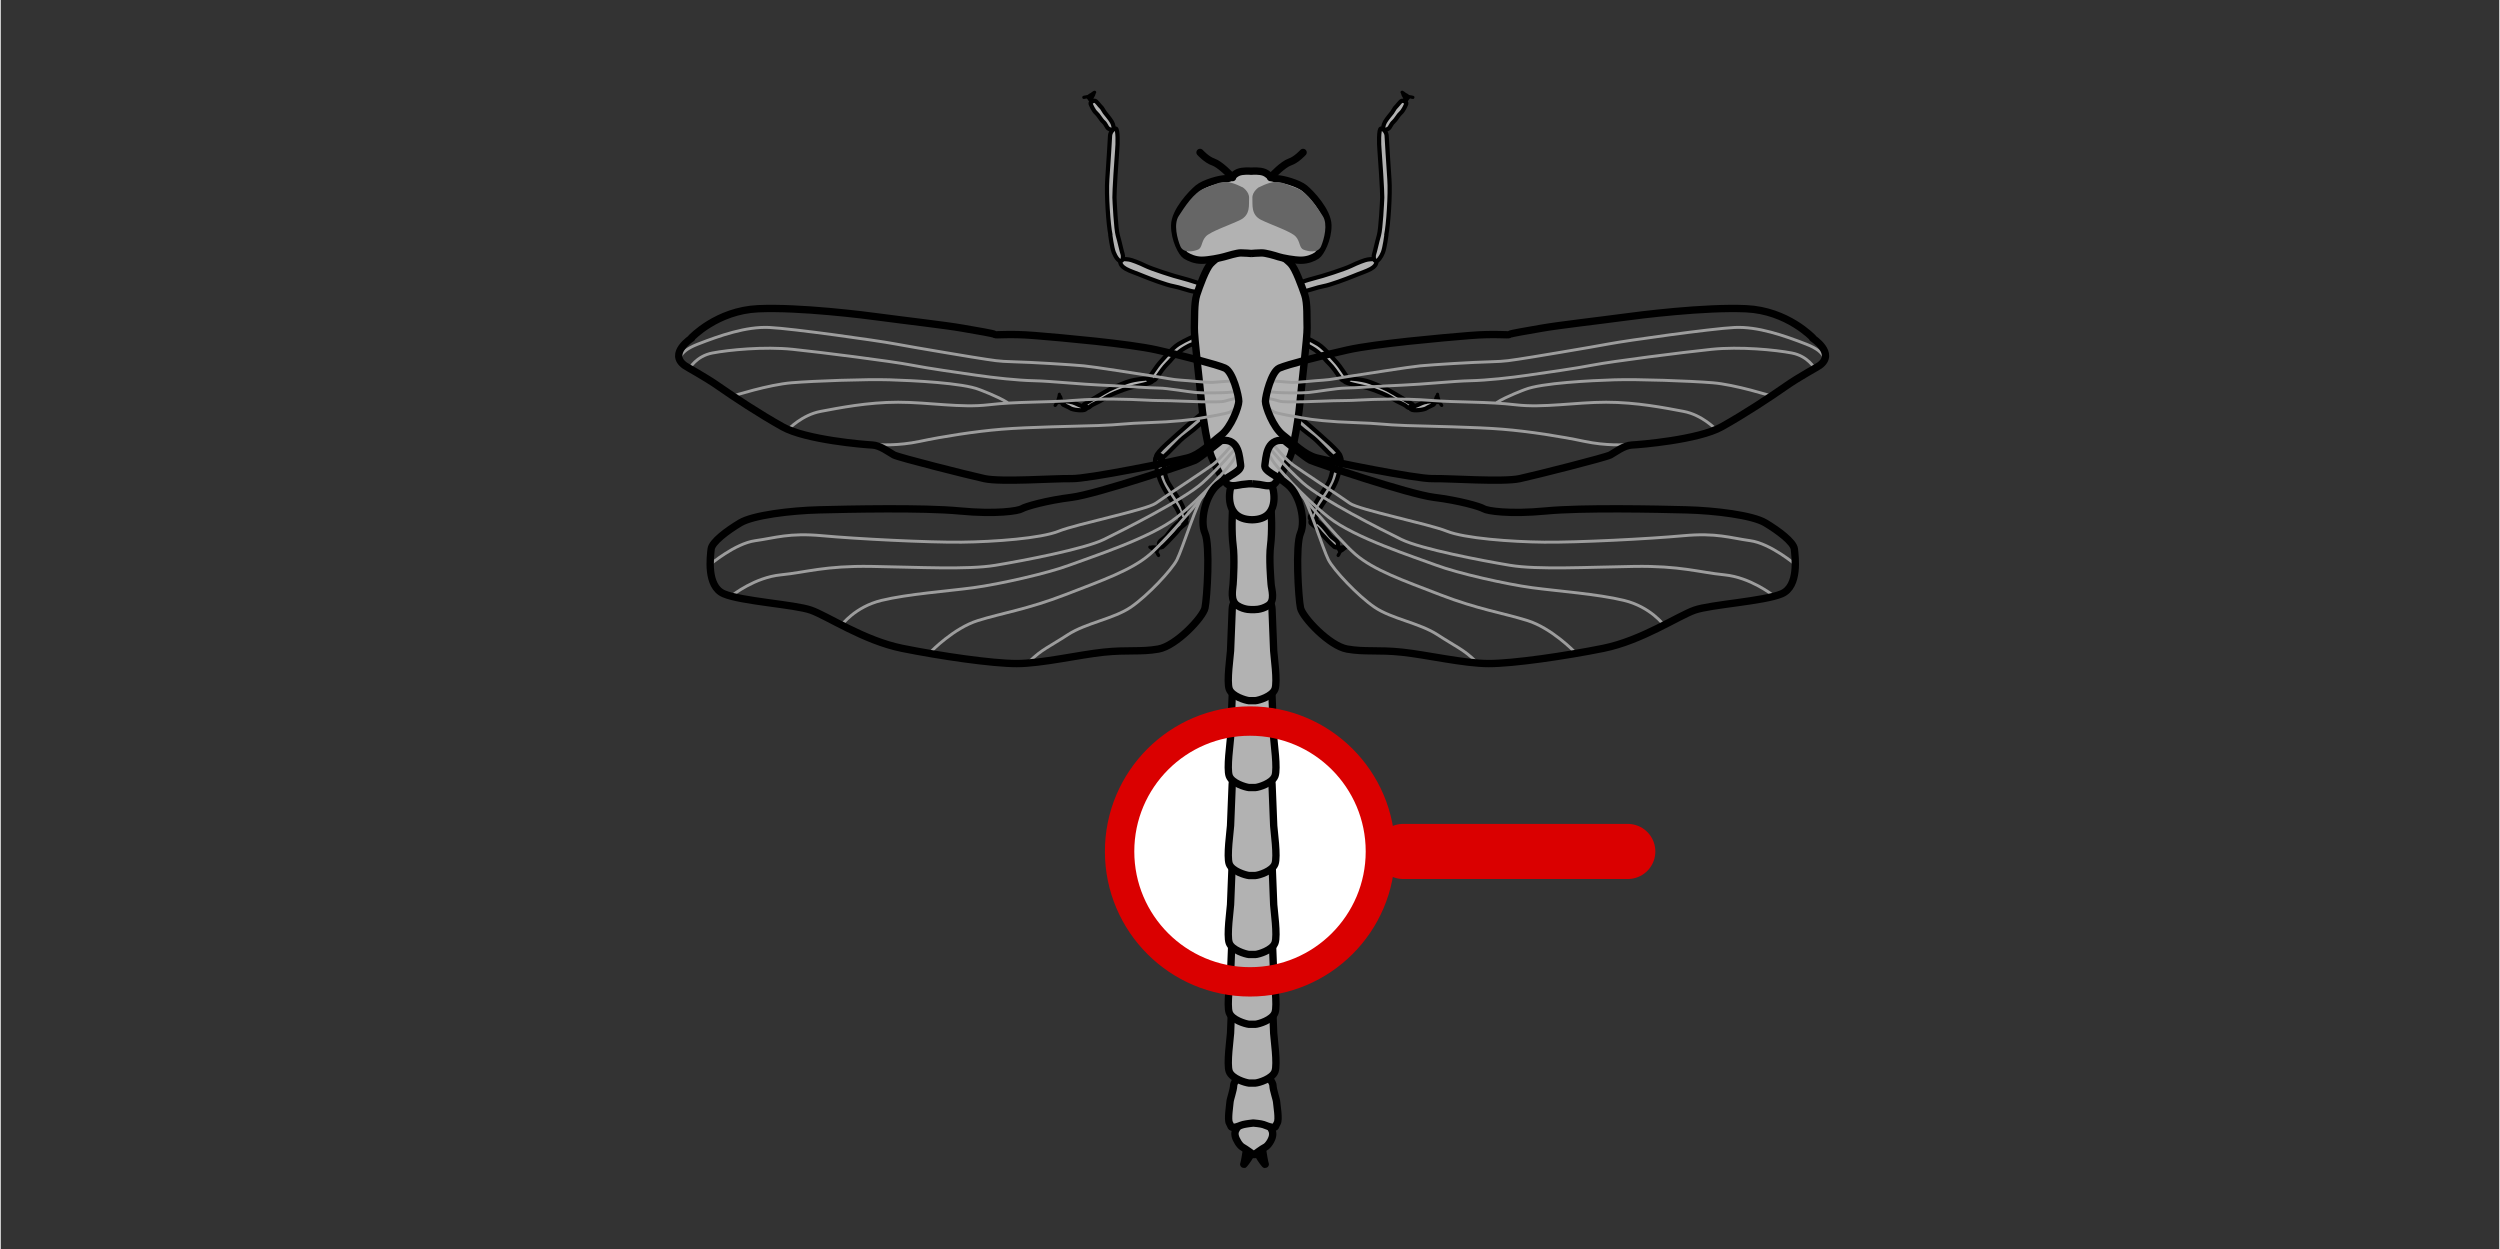 <svg width="136.12" height="68.03" xmlns="http://www.w3.org/2000/svg" viewBox="0 0 136.04 68.03">
  <rect x="0" y="0" width="136.04" height="68.03" fill="#333333" stroke="none"/>
  <defs>
    <style>
      .cls-1 {
        stroke-width: 1.6px;
      }

      .cls-1, .cls-2, .cls-3, .cls-4 {
        fill: none;
      }

      .cls-1, .cls-3 {
        stroke: #da0000;
      }

      .cls-1, .cls-5 {
        stroke-miterlimit: 10;
      }

      .cls-6 {
        fill: #fef4d1;
        opacity: 0;
      }

      .cls-2, .cls-3, .cls-7, .cls-4, .cls-8 {
        stroke-linecap: round;
        stroke-linejoin: round;
      }

      .cls-2, .cls-9, .cls-5, .cls-10, .cls-11, .cls-7, .cls-12, .cls-8 {
        stroke: #000;
      }

      .cls-2, .cls-9, .cls-7 {
        stroke-width: .4px;
      }

      .cls-3 {
        stroke-width: 3px;
      }

      .cls-9, .cls-10, .cls-11, .cls-12 {
        stroke-miterlimit: 2;
      }

      .cls-9, .cls-10, .cls-8 {
        fill: #b2b2b2;
      }

      .cls-5, .cls-10, .cls-12, .cls-8 {
        stroke-width: .23px;
      }

      .cls-5, .cls-12 {
        fill: #9d9d9d;
      }

      .cls-11, .cls-4 {
        stroke-width: .16px;
      }

      .cls-7 {
        fill: #9d9d9d;
      }

      .cls-13 {
        fill: #fff;
      }

      .cls-14 {
        fill: #666;
      }

      .cls-4 {
        stroke: #9d9d9d;
      }
    </style>
  </defs>
  <g id="Ebene_5" data-name="Ebene 5">
    <rect class="cls-6" width="136.08" height="68.02"/>
  </g>
  <g id="Ebene_3" data-name="Ebene 3">
    <circle class="cls-13" cx="68.02" cy="46.36" r="7.1"/>
    <path class="cls-9" d="M67.82,62.17s.03.29,0,.49-.1.63-.14.73.24-.27.34-.46.1-.5.1-.5l-.3-.25Z"/>
    <path class="cls-9" d="M68.71,62.17s-.03.29,0,.49.1.63.14.73-.24-.27-.34-.46-.1-.5-.1-.5l.3-.25Z"/>
    <path class="cls-9" d="M68.56,60.93s.4.19.52.38.2.29.17.52-.25.56-.4.63-.59.4-.59.4h-.06s-.44-.32-.59-.4-.36-.41-.4-.63.05-.33.17-.52.52-.38.52-.38h.65Z"/>
    <path class="cls-9" d="M68.23,61.15s.37.03.52.08.3.13.5.15.13-.04.25-.23-.02-.97-.03-1.14-.19-.64-.2-.91-.63-.93-.63-.93h-.88s-.62.66-.63.93-.19.74-.2.91-.14.96-.03,1.14.05.25.25.23.34-.11.5-.15.52-.08.52-.08h.06Z"/>
    <path class="cls-9" d="M68.31,58.97c.18-.01.92-.23,1.07-.63s-.06-1.84-.07-2.08-.07-1.89-.09-2.26-.13-.38-.26-.56-.76-.01-.76-.01h-.13s-.63-.17-.76.01-.24.19-.26.56-.08,2.02-.09,2.26-.22,1.68-.07,2.08.89.61,1.07.63h.37Z"/>
    <path class="cls-9" d="M68.31,55.77c.18-.01.92-.23,1.07-.63s-.06-1.84-.07-2.08-.07-1.89-.09-2.26-.13-.38-.26-.56-.76-.01-.76-.01h-.13s-.63-.17-.76.01-.24.19-.26.56-.08,2.02-.09,2.26-.22,1.68-.07,2.08.89.61,1.07.63h.37Z"/>
    <path class="cls-9" d="M68.31,51.97c.18-.01.92-.23,1.07-.63s-.06-1.84-.07-2.08-.07-1.89-.09-2.26-.13-.38-.26-.56-.76-.01-.76-.01h-.13s-.63-.17-.76.01-.24.19-.26.56-.08,2.02-.09,2.26-.22,1.68-.07,2.08.89.61,1.07.63h.37Z"/>
    <path class="cls-9" d="M68.31,47.67c.18-.01.92-.23,1.07-.63s-.06-1.84-.07-2.08-.07-1.89-.09-2.26-.13-.38-.26-.56-.76-.01-.76-.01h-.13s-.63-.17-.76.01-.24.19-.26.56-.08,2.02-.09,2.26-.22,1.68-.07,2.08.89.61,1.07.63h.37Z"/>
    <path class="cls-9" d="M68.31,42.88c.18-.01.92-.23,1.07-.63s-.06-1.84-.07-2.08-.07-1.89-.09-2.26-.13-.38-.26-.56-.76-.01-.76-.01h-.13s-.63-.17-.76.01-.24.19-.26.56-.08,2.02-.09,2.26-.22,1.68-.07,2.08.89.61,1.07.63h.37Z"/>
    <path class="cls-9" d="M68.31,38.15c.18-.01.92-.23,1.07-.63s-.06-1.84-.07-2.08-.07-1.89-.09-2.26-.13-.38-.26-.56-.76-.01-.76-.01h-.13s-.63-.17-.76.01-.24.19-.26.56-.08,2.02-.09,2.26-.22,1.68-.07,2.08.89.61,1.07.63h.37Z"/>
    <path class="cls-9" d="M68.18,33.19s.43.04.83-.22.18-.88.16-1.16-.12-1.42-.03-2.11.06-1.83,0-2.26-.95-.77-.95-.77h-.14s-.89.34-.95.77-.09,1.58,0,2.26.02,1.82,0,2.11-.17.9.23,1.16.82.22.82.22h.05Z"/>
    <path class="cls-9" d="M68.15,28.3c1.53-.03,1.13-1.64,1.13-1.64-.09-.55-1.15-1.04-1.15-1.04h-.04s-1.07.49-1.15,1.04c0,0-.36,1.61,1.18,1.64h.04Z"/>
    <g>
      <path class="cls-12" d="M69.2,21.61s1.1.72,1.98,1.49,1.77,1.53,1.77,1.74.14.47-.33.1-.84-.89-1.35-1.26-.87-.75-1.37-1.15-.68-.62-.81-.75.12-.16.12-.16Z"/>
      <path class="cls-5" d="M71.63,28.3s-.02-.31.33-.82.73-1.08.85-1.55.32-.92.11-1.09-.32,0-.35.23-.06.86-.32,1.28c-.23.39-.69.99-.79,1.34s-.31.49-.08.64.25-.02.25-.02Z"/>
      <path class="cls-5" d="M72.56,29.73c-.19-.17-.34-.34-.53-.54-.27-.27-.27-.34-.46-.5-.24-.21-.32-.21-.22-.36s.34.06.45.15c.32.26.52.63.67.76s.34.22.34.38-.06.27-.25.11Z"/>
      <g>
        <path d="M72.62,24.87c.07-.04.14-.07.2-.06s.1.07.06.14c-.01.02-.03.04-.06.05-.06.04-.13.05-.18.02s-.07-.08-.06-.14"/>
        <path d="M72.67,24.95s.04-.02.07-.03h-.02s.06-.01.09-.02h-.03s.03,0,.05,0h-.03s.02,0,.03,0h-.02s.01,0,.02,0l-.02-.02s.01.01.02.02l-.02-.02s0,.01.01.02v-.02s0,.01,0,.02v-.03s0,.02,0,.02v-.03s0,.02,0,.02v-.02s0,.02,0,.03l.02-.02s-.02.02-.03.03l.02-.02s-.04.02-.05.03h.02s-.04,0-.05,0h.03s-.03,0-.04,0h.03s-.02,0-.03,0h.02s-.02,0-.02,0l.02.02s-.01-.01-.02-.02l.02.02s-.01-.02-.02-.03v.02s0-.02,0-.03v.03s0-.03,0-.04v.03s0,0,0-.01c0-.03,0-.05-.01-.08-.01-.02-.04-.04-.06-.05-.05-.01-.11.02-.12.07,0,.04-.01.09,0,.13.02.05.04.09.08.11.08.05.17.04.25,0,.08-.04.15-.11.16-.21,0-.09-.06-.17-.15-.19-.1-.02-.2.02-.29.07-.05.02-.06.09-.04.14.03.05.09.06.14.04h0Z"/>
      </g>
      <g>
        <path d="M71.41,28.24c.07.02.15.04.19.09s.03.12-.05.14c-.03,0-.05,0-.08,0-.07-.01-.13-.05-.15-.1s0-.1.06-.14"/>
        <path d="M71.38,28.34s.07.02.11.03h-.02s.04.01.06.02l-.02-.02s.02.02.03.03l-.02-.02s0,.01.01.02v-.02s0,.01,0,.02v-.03s0,.01,0,.02v-.03s0,.02,0,.02v-.02s0,.01,0,.02l.02-.02s0,.01-.02.02l.02-.02s-.02.01-.02.01h.02s-.02,0-.03,0h.03s-.04,0-.06,0h.03s-.04,0-.06-.01h.02s-.03,0-.05-.02l.02.02s-.02-.02-.03-.03l.02.02s-.01-.02-.01-.02v.02s0-.02,0-.02v.03s0-.02,0-.03v.03s0-.02,0-.02v.02s0-.02,0-.03l-.02.02s.02-.02.03-.03l-.02.02s0,0,.01,0c.02-.01.04-.03.05-.06,0-.02,0-.05,0-.08-.03-.04-.09-.07-.13-.04-.04.02-.07.06-.09.1-.02.05-.03.1-.01.15.03.08.1.14.19.16s.2.02.26-.05c.03-.03.05-.08.05-.12s-.02-.09-.05-.12c-.06-.06-.15-.09-.23-.11-.05-.01-.11.02-.12.07s.02.11.07.12h0Z"/>
      </g>
      <path class="cls-11" d="M72.71,29.7s.13.07.22.08.19-.03.27,0,.16-.03.08.03-.13.08-.18.13-.15.08-.16.12-.12.11-.13.18.15-.11.06-.27-.13-.18-.13-.18l-.02-.07Z"/>
      <path class="cls-10" d="M70.61,18.22c.12,0,.76.29,1.13.52s.95.95,1.04,1.04.54.75.54.78.1.04-.03.12-.23.09-.38-.13-.39-.57-.58-.75-.26-.31-.47-.5c-.23-.21-.38-.31-.68-.47-.21-.11-.61-.18-.65-.27s-.03-.34.07-.34Z"/>
      <path class="cls-10" d="M76.87,22.01s-1.11-.67-1.36-.8c-.37-.18-.94-.42-1.15-.47-.3-.08-.7-.12-.78-.12s-.08-.05-.18,0-.17-.07-.23.14c-.02.07.37.16.63.22s.59.12.91.24c.26.1.67.23,1.04.47s.65.31.79.44.29.1.32.06.09-.11.02-.17Z"/>
      <path class="cls-10" d="M77.62,21.87c.12-.01.29-.04.35,0s.13.11.03.17-.28.12-.36.18c-.12.1-.73.17-.85.07-.05-.04,0-.1.07-.13s.14-.04.29-.11c.13-.06.31-.15.46-.17Z"/>
      <g>
        <path d="M76.74,22.1c.05-.02.11-.04.16-.02s.09.08.07.12c0,.02-.02.03-.04.04-.04.02-.1.02-.14,0s-.07-.08-.06-.13"/>
        <path d="M76.76,22.18s.06-.02.09-.03h-.02s.03,0,.05,0h-.02s.02,0,.03,0h-.02s.02,0,.02,0h-.02s.01,0,.02,0v-.02s0,.01,0,.02v-.02s0,.02,0,.02v-.02s0,.01,0,.02v-.02s0,.01,0,.02v-.02s0,.01,0,.02v-.02s0,.01,0,.02h.02s-.02,0-.03,0h.02s-.02,0-.04,0h.02s-.03,0-.04,0h.02s-.02,0-.04,0h.02s-.02,0-.03,0h.02s-.02,0-.03-.01v.02s0-.02,0-.03v.02s0-.02,0-.03v.02s0-.02,0-.03c0-.04-.04-.08-.08-.08-.05,0-.08.04-.08.08,0,.06.02.13.07.17.06.05.13.07.2.05s.14-.08.14-.16c0-.07-.04-.13-.1-.16-.08-.03-.16-.02-.23.01-.02,0-.04.02-.05.04-.01.02-.01.04,0,.06s.02.04.04.05.04.02.06,0h0Z"/>
      </g>
      <g>
        <path d="M73.19,20.6c.05-.02.11-.04.16-.02s.09.08.07.12c0,.02-.02.03-.04.04-.04.02-.1.02-.14,0s-.07-.08-.06-.13"/>
        <path d="M73.22,20.68s.06-.02.09-.03h-.02s.03,0,.05,0h-.02s.02,0,.03,0h-.02s.02,0,.02,0h-.02s.01,0,.02,0v-.02s0,.01,0,.02v-.02s0,.02,0,.02v-.02s0,.01,0,.02v-.02s0,.01,0,.02v-.02s0,.01,0,.02v-.02s0,.01,0,.02h.02s-.02,0-.03,0h.02s-.02,0-.04,0h.02s-.03,0-.04,0h.02s-.02,0-.04,0h.02s-.02,0-.03,0h.02s-.02,0-.03-.01v.02s0-.02,0-.03v.02s0-.02,0-.03v.02s0-.02,0-.03c0-.04-.04-.08-.08-.08-.05,0-.08.04-.08.08,0,.06.02.13.07.17.06.05.13.07.2.05s.14-.08.14-.16c0-.07-.04-.13-.1-.16-.08-.03-.16-.02-.23.01-.02,0-.04.02-.05.04-.01.02-.01.04,0,.06s.02.04.04.05.04.02.06,0h0Z"/>
      </g>
      <path class="cls-11" d="M77.93,21.97s.11-.1.16-.17.04-.19.1-.25.03-.16.05-.06.02.15.05.21.02.17.05.19.05.15.11.19-.04-.18-.22-.16-.22.05-.22.05h-.07Z"/>
      <path class="cls-8" d="M69.99,15.63s1.27-.43,1.59-.5,1.62-.49,1.94-.65.79-.34.91-.35.44-.08.47.08-.1.32-.3.43c-.23.13-.59.24-.97.4-.34.14-1.25.48-1.6.54s-.86.26-1.11.29-.94.13-.91-.23Z"/>
      <path class="cls-8" d="M75.44,12.78c.11-.51.23-2.19.17-3.02s-.14-2.18-.15-2.37-.18-.4-.31-.39-.11.87-.08,1.17.16,2.33.15,2.58-.08,1.72-.18,2.06-.22.91-.26,1.01-.04.35.08.39.3-.21.4-.47.19-.96.19-.96Z"/>
      <path class="cls-8" d="M75.91,5.88c.18-.18.29-.37.38-.39s.27.08.24.16-.16.38-.3.5-.26.37-.4.49-.17.3-.27.36-.16.09-.24.05-.04-.25.05-.41.36-.48.39-.52.15-.24.15-.24Z"/>
      <path class="cls-11" d="M76.44,5.59s.01-.15,0-.23-.1-.17-.11-.25-.09-.13,0-.08.12.1.18.12.13.11.17.1.15.07.21.06-.16-.1-.27.05-.12.19-.12.19l-.06.04Z"/>
    </g>
    <g>
      <path class="cls-12" d="M66.66,21.61s-1.1.72-1.98,1.49-1.77,1.53-1.77,1.74-.14.47.33.1.84-.89,1.35-1.26.87-.75,1.37-1.15.68-.62.81-.75-.12-.16-.12-.16Z"/>
      <path class="cls-5" d="M64.23,28.3s.02-.31-.33-.82-.73-1.08-.85-1.55-.32-.92-.11-1.09.32,0,.35.23.06.86.32,1.28c.23.39.69.99.79,1.34s.31.49.08.64-.25-.02-.25-.02Z"/>
      <path class="cls-5" d="M63.31,29.73c.19-.17.34-.34.53-.54.27-.27.27-.34.46-.5.24-.21.32-.21.22-.36s-.34.06-.45.15c-.32.26-.52.63-.67.76s-.34.22-.34.38.06.27.25.11Z"/>
      <g>
        <path d="M63.24,24.87c-.07-.04-.14-.07-.2-.06s-.1.07-.06.14c.01.02.03.04.06.05.06.04.13.05.18.02s.07-.08.06-.14"/>
        <path d="M63.29,24.78c-.07-.04-.15-.08-.24-.07-.05,0-.1.02-.13.05s-.06.08-.06.13c0,.09.06.17.14.21s.18.06.26.02c.04-.02.07-.05.09-.09.02-.05.03-.11.02-.16-.01-.05-.07-.09-.12-.07-.05.02-.08.07-.07.12,0,0,0,0,0,.01v-.03s0,.03,0,.04v-.03s0,.02,0,.03v-.02s0,.02,0,.03l.02-.02s-.01.01-.02.02l.02-.02s-.01,0-.02.01h.02s-.02,0-.03,0h.03s-.03,0-.04,0h.03s-.04,0-.05-.01h.02s-.04,0-.05-.02l.02.02s-.02-.02-.03-.03l.02.02s-.01-.02-.02-.03v.02s0-.02,0-.02v.03s0-.02,0-.02v.03s0-.01,0-.02v.02s0-.01,0-.02l-.02.02s.01-.01.02-.02l-.02.02s.01,0,.02-.01h-.02s.02,0,.03,0h-.03s.03,0,.05,0h-.03s.06.01.09.02h-.02s.05.01.07.02c.05.02.11.01.14-.04.02-.05.01-.11-.04-.14h0Z"/>
      </g>
      <g>
        <path d="M64.45,28.24c-.07.02-.15.04-.19.09s-.03.12.05.14c.03,0,.05,0,.08,0,.07-.01.13-.05.15-.1s0-.1-.06-.14"/>
        <path d="M64.43,28.15c-.08.02-.16.05-.22.1-.07.06-.09.15-.05.23.02.04.06.07.11.09.05.02.1.01.15,0,.08-.01.16-.06.2-.13.02-.05.03-.1.02-.15-.02-.06-.05-.1-.1-.13-.02-.01-.05-.02-.08,0s-.05.02-.06.05c-.03.05-.01.1.04.13,0,0,0,0,.01,0l-.02-.02s.02.02.03.03l-.02-.02s.01.02.02.03v-.02s0,.02,0,.02v-.03s0,.02,0,.03v-.03s0,.02,0,.02v-.02s0,.02,0,.02l.02-.02s-.02.02-.03.03l.02-.02s-.03.02-.05.03h.02s-.04,0-.06,0h.03s-.04,0-.06,0h.03s-.02,0-.03,0h.02s-.02,0-.02,0l.02.02s-.01,0-.02-.02l.02.02s0-.01,0-.02v.02s0-.01,0-.02v.03s0-.01,0-.02v.03s0-.01,0-.02v.02s0-.01,0-.02l-.02.02s.02-.02.03-.03l-.02.02s.04-.03.06-.03h-.02s.07-.02.11-.02c.05-.01.08-.07.07-.12s-.07-.08-.12-.07h0Z"/>
      </g>
      <path class="cls-11" d="M63.15,29.7s-.13.07-.22.08-.19-.03-.27,0-.16-.03-.08.03.13.08.18.13.15.08.16.12.12.11.13.18-.15-.11-.06-.27.13-.18.13-.18l.02-.07Z"/>
      <path class="cls-10" d="M65.25,18.22c-.12,0-.76.29-1.13.52s-.95.95-1.04,1.04-.54.75-.54.78-.1.04.03.12.23.09.38-.13.39-.57.58-.75.26-.31.47-.5c.23-.21.38-.31.68-.47.21-.11.61-.18.65-.27s.03-.34-.07-.34Z"/>
      <path class="cls-10" d="M58.99,22.01s1.11-.67,1.36-.8c.37-.18.94-.42,1.15-.47.3-.08.7-.12.78-.12s.08-.05.18,0,.17-.07.23.14c.02.07-.37.16-.63.22s-.59.12-.91.24c-.26.1-.67.23-1.04.47s-.65.31-.79.44-.29.1-.32.06-.09-.11-.02-.17Z"/>
      <path class="cls-10" d="M58.24,21.87c-.12-.01-.29-.04-.35,0s-.13.11-.03.17.28.12.36.18c.12.1.73.17.85.07.05-.04,0-.1-.07-.13s-.14-.04-.29-.11c-.13-.06-.31-.15-.46-.17Z"/>
      <g>
        <path d="M59.13,22.1c-.05-.02-.11-.04-.16-.02s-.09.08-.07.12c0,.02.02.03.04.04.04.02.1.02.14,0s.07-.08.06-.13"/>
        <path d="M59.15,22.02c-.06-.03-.13-.04-.2-.02-.06.02-.12.07-.13.14,0,.04,0,.08.02.11s.05.06.09.07c.06.03.14.02.2-.02.06-.04.11-.12.1-.19,0-.02,0-.04-.02-.06-.01-.01-.04-.02-.06-.02-.04,0-.08.04-.08.08,0,0,0,.02,0,.03v-.02s0,.02,0,.03v-.02s0,.02,0,.03v-.02s0,.02-.01.03h.02s-.02,0-.03,0h.02s-.02,0-.04,0h.02s-.03,0-.04,0h.02s-.02,0-.04,0h.02s-.02,0-.03,0h.02s-.01,0-.02,0v.02s0,0,0-.02v.02s0-.01,0-.02v.02s0-.01,0-.02v.02s0-.02,0-.02v.02s0-.02,0-.02v.02s0-.01,0-.02h-.02s.01,0,.02,0h-.02s.02,0,.03,0h-.02s.03,0,.05,0h-.02s.06.01.09.03c.02,0,.05,0,.06,0s.03-.03.04-.05c0-.02,0-.04,0-.06s-.03-.03-.05-.04h0Z"/>
      </g>
      <g>
        <path d="M62.67,20.6c-.05-.02-.11-.04-.16-.02s-.09.08-.07.12c0,.02.02.03.04.04.04.02.1.02.14,0s.07-.08.06-.13"/>
        <path d="M62.69,20.52c-.06-.03-.13-.04-.2-.02-.06.02-.12.07-.13.14,0,.04,0,.08.02.11s.05.06.09.07c.06.03.14.02.2-.02.06-.04.11-.12.1-.19,0-.02,0-.04-.02-.06-.01-.01-.04-.02-.06-.02-.04,0-.08.04-.08.08,0,0,0,.02,0,.03v-.02s0,.02,0,.03v-.02s0,.02,0,.03v-.02s0,.02-.01.03h.02s-.02,0-.03,0h.02s-.02,0-.04,0h.02s-.03,0-.04,0h.02s-.02,0-.04,0h.02s-.02,0-.03,0h.02s-.01,0-.02,0v.02s0,0,0-.02v.02s0-.01,0-.02v.02s0-.01,0-.02v.02s0-.02,0-.02v.02s0-.02,0-.02v.02s0-.01,0-.02h-.02s.01,0,.02,0h-.02s.02,0,.03,0h-.02s.03,0,.05,0h-.02s.06.01.09.03c.02,0,.05,0,.06,0s.03-.03.04-.05c0-.02,0-.04,0-.06s-.03-.03-.05-.04h0Z"/>
      </g>
      <path class="cls-11" d="M57.94,21.97s-.11-.1-.16-.17-.04-.19-.1-.25-.03-.16-.05-.06-.02.15-.05.21-.02.17-.05.19-.05.15-.11.19.04-.18.22-.16.22.05.22.05h.07Z"/>
      <path class="cls-8" d="M65.87,15.63s-1.27-.43-1.59-.5-1.62-.49-1.94-.65-.79-.34-.91-.35-.44-.08-.47.08.1.32.3.43c.23.13.59.24.97.4.34.14,1.25.48,1.6.54s.86.26,1.11.29.94.13.91-.23Z"/>
      <path class="cls-8" d="M60.42,12.78c-.11-.51-.23-2.19-.17-3.02s.14-2.18.15-2.37.18-.4.31-.39.11.87.08,1.17-.16,2.33-.15,2.58.08,1.72.18,2.06.22.91.26,1.01.04.35-.08.39-.3-.21-.4-.47-.19-.96-.19-.96Z"/>
      <path class="cls-8" d="M59.96,5.88c-.18-.18-.29-.37-.38-.39s-.27.08-.24.16.16.38.3.5.26.37.4.49.17.3.27.36.16.09.24.05.04-.25-.05-.41-.36-.48-.39-.52-.15-.24-.15-.24Z"/>
      <path class="cls-11" d="M59.42,5.59s-.01-.15,0-.23.1-.17.11-.25.09-.13,0-.08-.12.1-.18.12-.13.11-.17.1-.15.07-.21.06.16-.1.27.05.12.19.12.19l.06.04Z"/>
    </g>
    <path class="cls-9" d="M68.15,26.34s.23.02.39.04.5.14.75.01.84-1.26.98-1.72.38-1.77.46-2.66.42-3.71.4-4.17.03-1.33-.13-1.79-.5-1.42-.76-1.69-.84-.7-1.06-.74-1.11-.05-1.11-.05h-.02s-.89.01-1.11.05-.8.47-1.06.74-.61,1.23-.76,1.69-.11,1.33-.13,1.79.32,3.27.4,4.17.32,2.2.46,2.66.73,1.6.98,1.72.6.01.75-.01.38-.04.38-.04h.19Z"/>
    <path class="cls-9" d="M68.11,13.8s.34-.03.55-.03.7.14.91.21.86.19,1.22.19.68-.13.87-.26.61-.87.6-1.64-.93-1.74-1.27-2.02-1.19-.51-1.52-.52-.4-.23-.66-.34-.68-.07-.68-.07h-.08s-.42-.04-.68.07-.34.34-.66.34-1.17.23-1.52.52-1.26,1.25-1.27,2.02.4,1.52.6,1.64.5.26.87.26,1.01-.13,1.22-.19.7-.21.91-.21.55.03.55.03h.05Z"/>
    <path class="cls-14" d="M67.61,10.19s.38.24.36.6.09.91-.49,1.19-1.6.62-1.86.89-.19.62-.43.72-.79.22-.96-.18-.38-1.21-.09-1.65.81-1.29,1.41-1.51.81-.36,1.19-.34.85.28.85.28Z"/>
    <path class="cls-7" d="M65.3,8.3s.36.4.72.52.97.74,1.05.85"/>
    <path class="cls-7" d="M70.91,8.3s-.36.4-.72.52-.97.74-1.05.85"/>
    <path class="cls-4" d="M99.26,19.71s.26-.5-.95-.97-2.64-.97-3.9-.91-5.93.72-6.82.89-4.65.8-4.97.84-.62.12-1.53.14-3.18.16-3.8.22-2.98.44-3.66.54-1.21.22-1.63.24-1.41.14-1.73.12-1.05-.08-1.05-.08"/>
    <path class="cls-4" d="M98.77,20.07s-.36-.68-1.25-.85-2.82-.36-4.37-.2-5.45.66-6.42.85-2.62.42-3.58.56-2.23.28-3.14.3-2.62.2-3.68.24-2.68.16-3.12.16-1.57.2-1.99.24-1.43.02-1.73,0-.48-.06-.48-.06"/>
    <path class="cls-4" d="M93.38,23.37s-.74-.78-1.75-.97-2.56-.5-4.22-.5-3.42.32-4.93.14-3.12-.12-4.65-.24-3.06-.06-3.82-.02-.74.02-1.45.04-2.62.12-2.94.02-.68-.16-.68-.16"/>
    <path class="cls-4" d="M88.57,24.21c-.12,0-1.13.08-2.35-.18s-2.98-.54-4.45-.66-4.04-.16-5.25-.2-1.45-.12-2.78-.16-2.37-.16-2.78-.24-1.45-.24-1.63-.34-.3-.18-.3-.18"/>
    <path class="cls-4" d="M96.4,21.56s-1.95-.62-3.2-.72-4.04-.2-5.33-.16-3.98.17-4.88.53c0,0-1.03.38-1.52.7"/>
    <path class="cls-4" d="M97.73,30.75s-1.37-1.16-2.47-1.31-1.83-.44-3.66-.27-5.76.37-7.57.35-4.34-.21-5.3-.6-4.78-1.16-5.28-1.52-2.68-1.79-3.1-2.1-1.08-1.12-1.08-1.12"/>
    <path class="cls-4" d="M96.48,32.4s-1.21-.96-2.62-1.1-2.39-.5-4.93-.46-5.24.19-6.75-.06-4.86-.89-5.92-1.41-4.36-2.18-5.36-3.08-1.77-1.85-1.77-1.85"/>
    <path class="cls-4" d="M90.56,34.04s-.73-1-2.18-1.35-3.57-.5-4.99-.69-4.07-.79-5.24-1.23-4.43-1.48-5.84-2.6-2.91-2.81-3.08-3.12-.29-.42-.29-.42"/>
    <path class="cls-4" d="M85.67,35.47s-1.23-1.27-2.54-1.68-2.72-.62-4.76-1.41-3.6-1.33-4.61-2.2-3.64-4.05-3.78-4.22"/>
    <path class="cls-4" d="M80.29,35.99c-.62-.62-1.08-.79-2.06-1.43s-2.51-.87-3.43-1.5-2.22-2.02-2.51-2.58-1.14-3.26-1.45-3.55"/>
    <path class="cls-2" d="M98.67,18.4s-1.39-1.49-3.64-1.59-5.77.34-6.78.48-3.46.42-4.35.58-1.67.28-1.75.34-.72-.06-2.19.06-5.09.44-6.62.78-3.28.8-3.72.99-.76,1.53-.76,1.81.4,1.41.97,1.85,1.13,1.05,1.81,1.23,5.43,1.15,6.32,1.13,3.84.2,4.75,0,4.67-1.15,4.93-1.29.74-.52,1.17-.54,3.62-.28,4.89-.99,2.66-1.63,3.46-2.19,1.72-1.04,1.87-1.15c.91-.66-.38-1.49-.38-1.49Z"/>
    <path class="cls-2" d="M69.88,23.98s1.18.96,1.43,1.08,5.36,1.85,6.73,2.02,2.51.5,2.7.62,1.39.31,3.39.12,6.09-.1,7.65-.06,3.6.29,4.3.71,1.54,1.04,1.58,1.43.27,2.02-.69,2.43-3.85.58-4.74.89-2.89,1.66-4.97,2.08-4.9.83-6.24.83-3.39-.48-4.72-.62-2.02,0-2.99-.17-2.43-1.73-2.54-2.24-.29-3.41,0-4.07-.02-2.06-.67-2.62-1.34-.74-1.27-1.1.05-1.44,1.02-1.33Z"/>
    <path class="cls-4" d="M37,19.71s-.26-.5.95-.97,2.64-.97,3.9-.91,5.93.72,6.82.89,4.65.8,4.97.84.62.12,1.53.14,3.18.16,3.8.22,2.98.44,3.66.54,1.21.22,1.63.24,1.41.14,1.73.12,1.05-.08,1.05-.08"/>
    <path class="cls-4" d="M37.5,20.07s.36-.68,1.25-.85,2.82-.36,4.37-.2,5.45.66,6.42.85,2.62.42,3.58.56,2.23.28,3.14.3,2.62.2,3.68.24,2.68.16,3.12.16,1.57.2,1.99.24,1.43.02,1.73,0,.48-.06.48-.06"/>
    <path class="cls-4" d="M42.89,23.37s.74-.78,1.75-.97,2.56-.5,4.22-.5,3.42.32,4.93.14,3.12-.12,4.65-.24,3.06-.06,3.82-.02.74.02,1.45.04,2.62.12,2.94.02.68-.16.68-.16"/>
    <path class="cls-4" d="M47.7,24.21c.12,0,1.13.08,2.35-.18s2.98-.54,4.45-.66,4.04-.16,5.25-.2,1.45-.12,2.78-.16,2.37-.16,2.78-.24,1.45-.24,1.63-.34.3-.18.3-.18"/>
    <path class="cls-4" d="M39.87,21.56s1.95-.62,3.2-.72,4.04-.2,5.33-.16,3.98.17,4.88.53c0,0,1.03.38,1.52.7"/>
    <path class="cls-4" d="M38.61,30.75s1.37-1.16,2.47-1.31,1.83-.44,3.66-.27,5.76.37,7.57.35,4.34-.21,5.3-.6,4.78-1.16,5.28-1.52,2.68-1.79,3.1-2.1,1.08-1.12,1.08-1.12"/>
    <path class="cls-4" d="M39.85,32.4s1.21-.96,2.62-1.1,2.39-.5,4.93-.46,5.24.19,6.75-.06,4.86-.89,5.92-1.41,4.36-2.18,5.36-3.08,1.77-1.85,1.77-1.85"/>
    <path class="cls-4" d="M45.78,34.04s.73-1,2.18-1.35,3.57-.5,4.99-.69,4.07-.79,5.24-1.23,4.43-1.48,5.84-2.6,2.91-2.81,3.08-3.12.29-.42.29-.42"/>
    <path class="cls-4" d="M50.66,35.47s1.23-1.27,2.54-1.68,2.72-.62,4.76-1.41,3.6-1.33,4.61-2.2,3.64-4.05,3.78-4.22"/>
    <path class="cls-4" d="M56.04,35.99c.62-.62,1.08-.79,2.06-1.43s2.51-.87,3.43-1.5,2.22-2.02,2.51-2.58,1.14-3.26,1.45-3.55"/>
    <path class="cls-2" d="M66.46,23.98s-1.18.96-1.43,1.08-5.36,1.85-6.73,2.02-2.51.5-2.7.62-1.39.31-3.39.12-6.09-.1-7.65-.06-3.6.29-4.3.71-1.54,1.04-1.58,1.43-.27,2.02.69,2.43,3.85.58,4.74.89,2.89,1.66,4.97,2.08,4.9.83,6.24.83,3.39-.48,4.72-.62,2.02,0,2.99-.17,2.43-1.73,2.54-2.24.29-3.41,0-4.07.02-2.06.67-2.62,1.34-.74,1.27-1.1-.05-1.44-1.02-1.33Z"/>
    <path class="cls-2" d="M37.6,18.4s1.39-1.49,3.64-1.59,5.77.34,6.78.48,3.46.42,4.35.58,1.67.28,1.75.34.72-.06,2.19.06,5.09.44,6.62.78,3.28.8,3.72.99.76,1.53.76,1.81-.4,1.41-.97,1.85-1.13,1.05-1.81,1.23-5.43,1.15-6.32,1.13-3.84.2-4.75,0-4.67-1.15-4.93-1.29-.74-.52-1.17-.54-3.62-.28-4.89-.99-2.66-1.63-3.46-2.19-1.72-1.04-1.87-1.15c-.91-.66.38-1.49.38-1.49Z"/>
    <path class="cls-14" d="M68.51,10.19s-.38.24-.36.6-.09.91.49,1.19,1.6.62,1.86.89.19.62.43.72.79.22.96-.18.38-1.21.09-1.65-.81-1.29-1.41-1.51-.81-.36-1.19-.34-.85.28-.85.28Z"/>
    <g>
      <circle class="cls-1" cx="68.02" cy="46.36" r="7.1"/>
      <line class="cls-3" x1="88.59" y1="46.36" x2="76.36" y2="46.36"/>
    </g>
  </g>
</svg>
